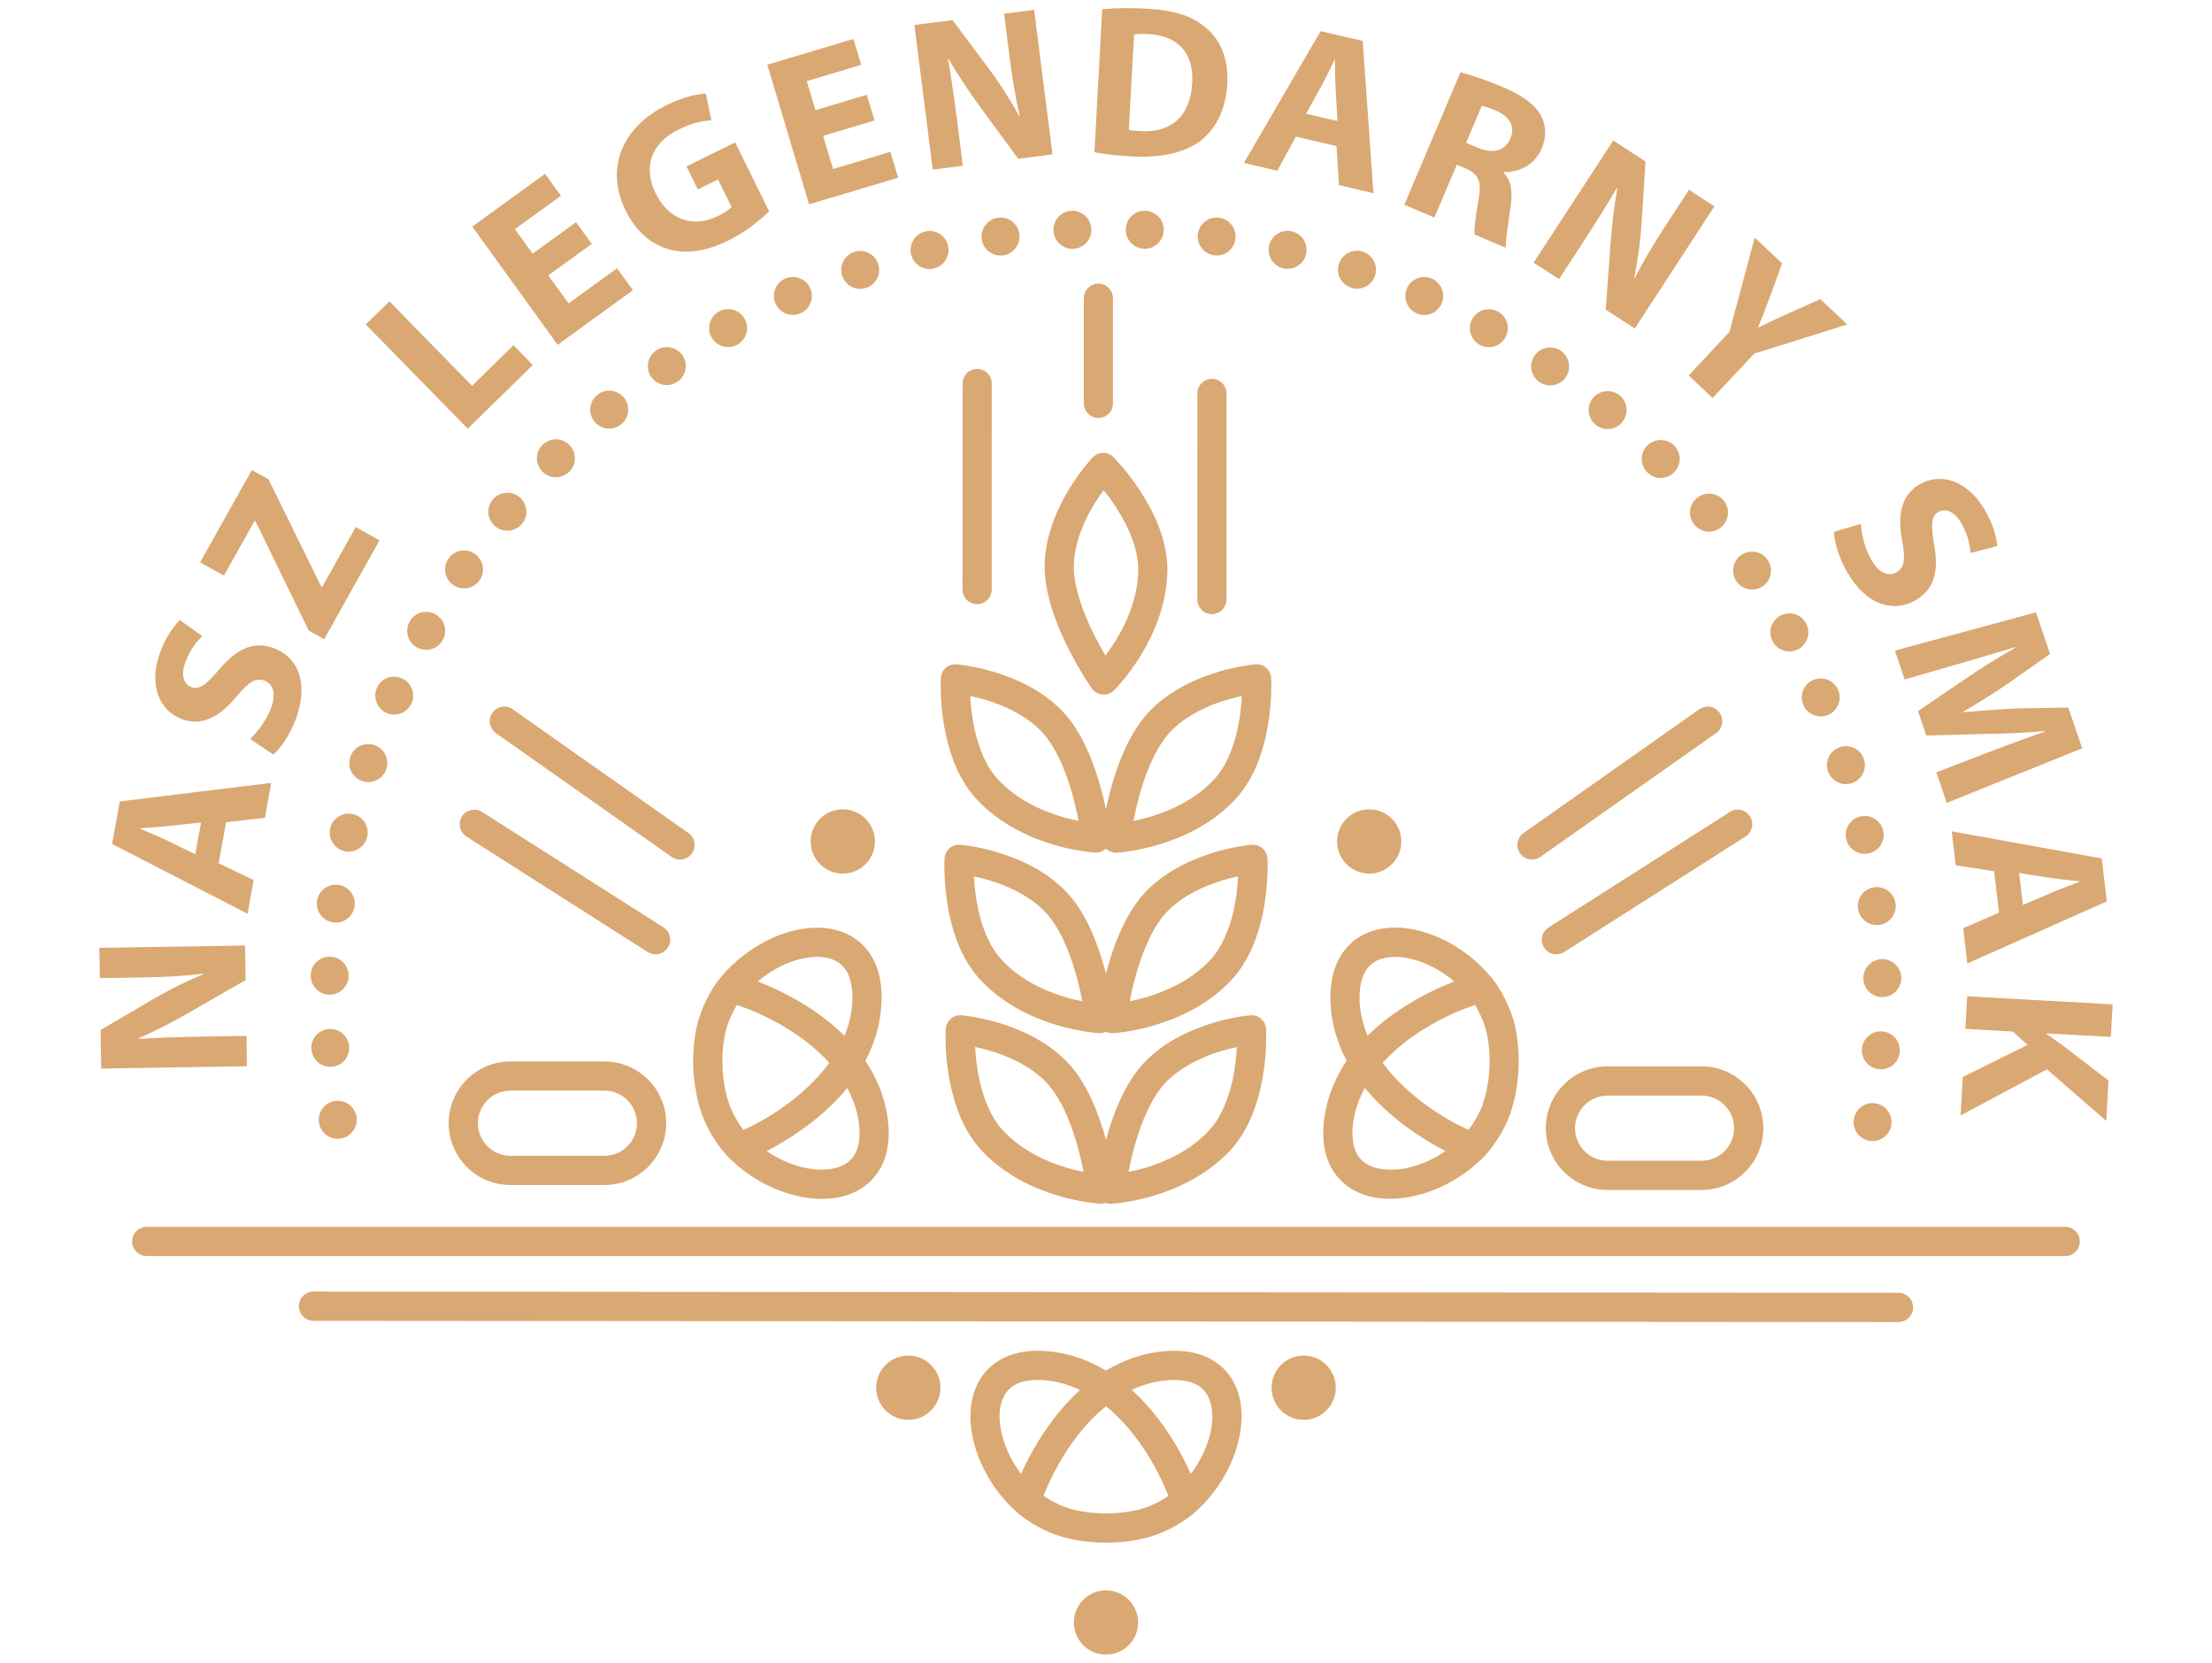 <?xml version="1.0" encoding="utf-8"?>
<svg version="1.1" xmlns="http://www.w3.org/2000/svg" xmlns:xlink="http://www.w3.org/1999/xlink" x="0px"
	 y="0px" viewBox="0 0 334 251" style="enable-background:new 0 0 334 251;" xml:space="preserve">
<style type="text/css">
	.st0{fill:#daa872;}
</style>
<g>
	<path class="st0" d="M145.35,57.89L145.34,89c0,1.22,0.98,2.2,2.2,2.2c1.22,0,2.2-0.99,2.2-2.2l0.01-31.11c0-1.22-0.99-2.2-2.2-2.2
		C146.33,55.69,145.35,56.67,145.35,57.89 M203.85,142.52c-1.44,1.37-3.13,3.99-2.96,8.68c0.12,3.34,1.06,6.32,2.45,8.93
		c-1.66,2.46-2.91,5.31-3.37,8.63c-0.66,4.65,0.74,7.43,2.03,8.94c1.76,2.07,4.41,3.2,7.66,3.26h0.26c4.94,0,10.52-2.53,14.29-6.51
		c1.28-1.36,2.97-3.86,3.85-6.41c1.01-2.93,1.19-5.8,1.22-6.59c0.05-0.82,0.15-3.67-0.53-6.61c-0.61-2.63-2.03-5.29-3.16-6.78
		c-3.39-4.42-8.81-7.56-13.8-7.99C208.56,139.81,205.82,140.65,203.85,142.52 M209.74,176.56c-1.36-0.02-3.22-0.34-4.38-1.71
		c-1.28-1.5-1.26-3.8-1.03-5.47c0.27-1.88,0.9-3.59,1.75-5.16c3.25,3.98,7.37,6.83,10.4,8.56c0.66,0.38,1.24,0.69,1.78,0.98
		C215.61,175.58,212.53,176.65,209.74,176.56 M224.47,155.85c0.55,2.36,0.46,4.73,0.43,5.34h0c0,0.01,0,0.06,0,0.1
		c0,0.02,0,0.05-0.01,0.06h0c-0.03,0.62-0.19,2.99-0.98,5.27c-0.48,1.39-1.35,2.87-2.16,3.94c-2.69-1.17-8.99-4.66-12.97-10.13
		c4.54-5.03,11.16-7.85,13.96-8.72C223.42,152.85,224.13,154.41,224.47,155.85 M211.42,144.48c2.76,0.24,5.72,1.61,8.16,3.67
		c-0.55,0.22-1.17,0.48-1.86,0.78c-3.18,1.41-7.58,3.81-11.23,7.43c-0.67-1.65-1.13-3.41-1.2-5.31c-0.06-1.68,0.17-3.97,1.59-5.33
		C208.18,144.48,210.07,144.36,211.42,144.48 M226.2,47.04c-1.37-0.76-3.13-0.28-3.89,1.1c-0.78,1.39-0.28,3.13,1.09,3.9
		c0.45,0.25,0.93,0.37,1.4,0.37c1.01,0,1.99-0.53,2.5-1.48C228.08,49.56,227.59,47.82,226.2,47.04 M212.44,43.52
		c-0.64,1.45,0.01,3.12,1.46,3.78c0.37,0.16,0.76,0.25,1.15,0.25c1.1,0,2.15-0.64,2.62-1.71c0.64-1.45-0.02-3.14-1.46-3.78
		C214.78,41.42,213.08,42.07,212.44,43.52 M191.37,129.59c-0.04-0.6-0.3-1.15-0.75-1.54c-0.45-0.39-1.03-0.59-1.63-0.53
		c-0.1,0.01-2.46,0.2-5.58,1.13c-3.11,0.94-7.03,2.59-10.18,5.72c-1.63,1.64-2.85,3.64-3.82,5.72c-1.09,2.33-1.86,4.77-2.41,6.92
		c-0.06-0.24-0.12-0.46-0.18-0.7c-0.54-1.97-1.26-4.14-2.23-6.22c-0.98-2.08-2.2-4.09-3.83-5.72c-3.14-3.13-7.06-4.78-10.18-5.72
		c-3.12-0.93-5.47-1.12-5.58-1.13c-0.6-0.05-1.18,0.14-1.63,0.53c-0.45,0.39-0.72,0.94-0.75,1.54c0,0.04-0.03,0.44-0.03,1.12
		c0,1.52,0.11,4.41,0.82,7.63c0.72,3.21,2.03,6.82,4.69,9.65c3.56,3.77,8.01,5.72,11.54,6.77c3.53,1.04,6.19,1.19,6.3,1.2
		c0.36,0.02,0.72-0.06,1.05-0.22c0.32,0.15,0.68,0.24,1.05,0.22c0.12-0.01,2.77-0.15,6.31-1.2c3.52-1.05,7.97-2.99,11.54-6.77
		c2.65-2.83,3.96-6.43,4.69-9.65c0.71-3.22,0.82-6.11,0.82-7.63C191.4,130.03,191.38,129.62,191.37,129.59 M160.76,150.49
		c-3.04-0.91-6.7-2.6-9.44-5.52c-1.84-1.94-2.99-4.81-3.59-7.58c-0.42-1.89-0.6-3.71-0.67-5.09c0.7,0.15,1.52,0.34,2.4,0.61
		c2.68,0.81,5.88,2.25,8.19,4.58c1.11,1.11,2.12,2.7,2.95,4.47c1.25,2.66,2.09,5.71,2.6,8.06c0.09,0.41,0.16,0.78,0.23,1.13
		C162.63,150.99,161.73,150.79,160.76,150.49 M186.28,137.38c-0.61,2.77-1.75,5.64-3.59,7.58c-2.79,2.97-6.52,4.66-9.58,5.56
		c-0.93,0.27-1.77,0.47-2.52,0.62c0.23-1.23,0.57-2.74,1.04-4.35c0.5-1.71,1.14-3.53,1.94-5.17c0.8-1.64,1.75-3.1,2.79-4.14
		c2.35-2.36,5.62-3.81,8.32-4.62c0.84-0.25,1.6-0.43,2.27-0.57C186.88,133.68,186.7,135.49,186.28,137.38 M195.67,20.62l6.14,1.44
		l0.36,5.88l5.21,1.22l-1.62-22.98L199.4,4.7l-11.57,19.89l5.03,1.18L195.67,20.62z M199.56,12.92c0.64-1.16,1.34-2.7,1.95-3.9
		l0.06,0.02c0.02,1.35,0.03,3.02,0.11,4.38l0.27,4.86l-4.74-1.11L199.56,12.92z M188.81,153.26c-0.1,0.01-2.46,0.2-5.58,1.13
		c-3.11,0.94-7.03,2.59-10.18,5.72c-1.63,1.64-2.85,3.64-3.83,5.73c-0.98,2.09-1.68,4.25-2.22,6.23c0,0,0-0.01,0-0.01
		c-0.54-1.97-1.26-4.14-2.23-6.22c-0.98-2.08-2.2-4.09-3.83-5.73c-3.14-3.13-7.06-4.78-10.18-5.72c-3.12-0.93-5.47-1.12-5.58-1.13
		c-0.6-0.05-1.18,0.14-1.63,0.54c-0.45,0.39-0.72,0.94-0.75,1.53c0,0.04-0.03,0.44-0.03,1.13c0,1.52,0.11,4.41,0.82,7.63
		c0.72,3.22,2.03,6.81,4.69,9.65c3.56,3.77,8.01,5.72,11.54,6.77c3.53,1.04,6.19,1.19,6.3,1.2c0.3,0.01,0.59-0.04,0.86-0.13
		c0.27,0.1,0.56,0.15,0.86,0.13c0.12-0.01,2.77-0.15,6.3-1.2c3.52-1.05,7.97-3,11.54-6.77c2.65-2.84,3.96-6.43,4.69-9.65
		c0.71-3.22,0.82-6.11,0.82-7.63c0-0.68-0.02-1.09-0.02-1.12c-0.03-0.6-0.3-1.15-0.75-1.54
		C189.99,153.4,189.41,153.21,188.81,153.26 M160.94,176.23c-3.04-0.91-6.69-2.6-9.44-5.52c-1.84-1.94-2.98-4.81-3.59-7.58
		c-0.42-1.9-0.6-3.71-0.67-5.09c0.7,0.15,1.51,0.34,2.4,0.61c2.68,0.81,5.88,2.25,8.19,4.58c1.11,1.1,2.12,2.7,2.95,4.47
		c1.25,2.66,2.09,5.71,2.6,8.07c0.09,0.4,0.16,0.78,0.23,1.13C162.82,176.74,161.92,176.53,160.94,176.23 M186.09,163.13
		c-0.61,2.77-1.75,5.64-3.59,7.59c-2.79,2.97-6.52,4.66-9.58,5.57c-0.92,0.27-1.77,0.47-2.52,0.62c0.24-1.23,0.57-2.74,1.04-4.35
		c0.5-1.72,1.14-3.53,1.94-5.17c0.79-1.64,1.75-3.11,2.79-4.14c2.35-2.36,5.62-3.82,8.32-4.62c0.84-0.25,1.6-0.43,2.27-0.57
		C186.69,159.42,186.51,161.23,186.09,163.13 M191.94,102.35c-0.04-0.6-0.3-1.14-0.75-1.54c-0.45-0.39-1.03-0.58-1.63-0.53
		c-0.1,0.01-2.46,0.2-5.58,1.13c-3.11,0.94-7.03,2.59-10.18,5.72c-1.63,1.63-2.85,3.64-3.83,5.72c-1.46,3.12-2.35,6.44-2.91,9
		c-0.03,0.11-0.04,0.21-0.07,0.31c-0.2-0.94-0.44-1.98-0.74-3.09c-0.54-1.97-1.26-4.14-2.23-6.22c-0.98-2.08-2.2-4.09-3.82-5.72
		c-3.14-3.13-7.06-4.79-10.18-5.72c-3.12-0.93-5.48-1.12-5.58-1.13c-0.6-0.05-1.18,0.14-1.63,0.53c-0.45,0.39-0.72,0.94-0.75,1.54
		c0,0.03-0.02,0.44-0.02,1.12c0,1.52,0.1,4.41,0.82,7.63c0.72,3.21,2.03,6.81,4.69,9.64c3.56,3.77,8.01,5.72,11.54,6.77
		c3.53,1.04,6.18,1.19,6.3,1.2c0.6,0.03,1.17-0.2,1.61-0.6c0.44,0.4,1.01,0.63,1.61,0.6c0.12-0.01,2.77-0.15,6.3-1.2
		c3.52-1.05,7.97-2.99,11.54-6.77c2.65-2.84,3.97-6.43,4.69-9.65c0.71-3.22,0.82-6.11,0.82-7.63
		C191.96,102.79,191.94,102.38,191.94,102.35 M160.2,123.25c-3.04-0.91-6.69-2.59-9.44-5.52c-1.84-1.94-2.98-4.81-3.59-7.58
		c-0.42-1.9-0.6-3.71-0.67-5.09c0.7,0.15,1.52,0.34,2.4,0.61c2.68,0.81,5.88,2.25,8.19,4.57c1.11,1.11,2.12,2.7,2.95,4.47
		c1.25,2.66,2.08,5.71,2.59,8.07c0.09,0.4,0.16,0.77,0.23,1.13C162.07,123.76,161.18,123.55,160.2,123.25 M186.84,110.15
		c-0.61,2.77-1.75,5.64-3.59,7.58c-2.79,2.97-6.52,4.66-9.58,5.57c-0.93,0.27-1.77,0.47-2.52,0.62c0.24-1.23,0.57-2.74,1.04-4.36
		c0.5-1.71,1.14-3.53,1.94-5.17c0.8-1.64,1.75-3.1,2.79-4.14c2.35-2.36,5.62-3.81,8.32-4.61c0.84-0.25,1.6-0.43,2.27-0.58
		C187.44,106.44,187.26,108.25,186.84,110.15 M201.89,127.02c0,2.68,2.17,4.85,4.85,4.85c2.68,0,4.85-2.17,4.85-4.85
		c0-2.68-2.17-4.85-4.85-4.85C204.06,122.17,201.89,124.34,201.89,127.02 M205.82,38c-1.51-0.5-3.13,0.31-3.64,1.8
		c-0.5,1.49,0.31,3.13,1.8,3.62c0.31,0.11,0.61,0.16,0.92,0.16c1.2,0,2.32-0.75,2.72-1.94C208.12,40.13,207.31,38.51,205.82,38
		 M287.59,102.57l8.04-2.33c2.65-0.73,5.89-1.73,8.75-2.57l0.02,0.06c-2.55,1.42-5.28,3.14-7.49,4.65l-7.3,4.97l1.25,3.68l9-0.24
		c2.72-0.03,5.98-0.17,8.86-0.43l0.03,0.1c-3.03,1.03-6.03,2.16-8.5,3.1l-7.87,3.03l1.57,4.61l20.45-8.24l-2.1-6.15l-7.68,0.13
		c-2.55,0.11-5.54,0.34-8.15,0.57l-0.03-0.09c2.29-1.29,4.66-2.83,6.85-4.3l6.26-4.41l-2.14-6.27l-21.28,5.77L287.59,102.57z
		 M259.86,79.6c1.23-1,1.42-2.81,0.41-4.03c-1-1.23-2.8-1.42-4.03-0.4c-1.23,0.99-1.4,2.8-0.4,4.02c0.56,0.7,1.38,1.06,2.22,1.06
		C258.69,80.25,259.33,80.03,259.86,79.6 M252.77,71.31c1.14-1.1,1.14-2.92,0.03-4.04c-1.12-1.12-2.94-1.13-4.06-0.02
		c-1.12,1.1-1.13,2.92-0.02,4.04c0.56,0.57,1.29,0.86,2.02,0.86C251.48,72.15,252.21,71.87,252.77,71.31 M242.74,179.63h14.18
		c5.15,0,9.33-4.18,9.33-9.33c0-5.15-4.18-9.33-9.33-9.33h-14.18c-5.15,0-9.33,4.18-9.33,9.33
		C233.41,175.45,237.59,179.63,242.74,179.63 M242.74,165.38h14.18c2.71,0,4.92,2.21,4.92,4.92c0,2.71-2.21,4.92-4.92,4.92h-14.18
		c-2.72,0-4.92-2.21-4.92-4.92C237.82,167.59,240.03,165.38,242.74,165.38 M236.19,143.71l27.37-17.43
		c1.03-0.65,1.33-2.01,0.68-3.04c-0.65-1.03-2.02-1.33-3.04-0.67l-27.37,17.43c-1.03,0.65-1.33,2.01-0.68,3.04
		C233.8,144.06,235.17,144.36,236.19,143.71 M244.94,63.74c1.01-1.21,0.86-3.02-0.36-4.03c-1.21-1.03-3.02-0.85-4.04,0.36
		c-1.01,1.21-0.86,3.01,0.37,4.03c0.53,0.45,1.18,0.67,1.84,0.67C243.55,64.77,244.38,64.42,244.94,63.74 M283.21,166.56
		c-1.56-0.26-3.03,0.79-3.28,2.36c-0.27,1.56,0.79,3.03,2.36,3.28c0.16,0.03,0.31,0.05,0.47,0.05c1.37,0,2.6-1.01,2.83-2.41h-0.02
		C285.83,168.29,284.78,166.82,283.21,166.56 M295.3,130.62l5.8,0.89l0.74,6.26l-5.41,2.35l0.63,5.32l21.06-9.37l-0.77-6.49
		l-22.65-4.09L295.3,130.62z M309.67,132.53c1.31,0.21,3,0.34,4.34,0.51l0,0.06c-1.26,0.48-2.83,1.06-4.08,1.6l-4.48,1.91
		l-0.57-4.83L309.67,132.53z M151.08,38.57c0.12,0,0.27,0,0.41-0.02c1.56-0.23,2.64-1.68,2.43-3.25c-0.22-1.56-1.66-2.66-3.24-2.43
		c-1.57,0.22-2.66,1.66-2.44,3.23C148.44,37.55,149.67,38.57,151.08,38.57 M234.07,58.18c0.9,0,1.8-0.43,2.36-1.24
		c0.89-1.3,0.56-3.08-0.74-3.98c-1.31-0.9-3.08-0.58-3.98,0.73c-0.9,1.3-0.58,3.09,0.73,3.98C232.93,58,233.51,58.18,234.07,58.18
		 M229.52,128.82c0.7,0.99,2.07,1.23,3.07,0.53l26.53-18.68c0.99-0.7,1.23-2.07,0.53-3.07c-0.7-1-2.07-1.23-3.07-0.53l-26.53,18.68
		C229.06,126.45,228.82,127.83,229.52,128.82 M266.92,84.54c-0.87-1.32-2.66-1.66-3.96-0.78c-1.32,0.87-1.66,2.66-0.79,3.96
		c0.56,0.83,1.46,1.27,2.39,1.27c0.54,0,1.09-0.15,1.59-0.48C267.46,87.63,267.8,85.86,266.92,84.54 M258.6,60.08l6.27-6.69
		l14.06-4.41l-4.07-3.82l-5.23,2.34c-1.55,0.7-2.8,1.27-4.1,1.93l-0.05-0.05c0.58-1.43,1.05-2.6,1.64-4.23l1.97-5.4l-4.14-3.88
		l-3.81,14.23l-6.16,6.57L258.6,60.08z M286.85,158.74c0.11-1.58-1.09-2.94-2.66-3.05c-1.58-0.11-2.95,1.09-3.05,2.66
		c-0.1,1.59,1.09,2.95,2.66,3.05c0.06,0.01,0.12,0.01,0.19,0.01C285.5,161.42,286.76,160.25,286.85,158.74 M284.13,144.78
		c-1.57,0.05-2.81,1.37-2.78,2.94c0.04,1.56,1.32,2.8,2.87,2.8c0.02,0,0.05-0.02,0.08-0.02c1.57-0.03,2.82-1.35,2.79-2.94
		C287.03,146,285.71,144.74,284.13,144.78 M278.9,86.35c3.03,5.22,7.17,6.11,10.36,4.25c2.68-1.56,3.52-4.15,2.81-8.24
		c-0.49-3-0.58-4.38,0.63-5.09c0.99-0.57,2.36-0.16,3.44,1.7c1.09,1.86,1.33,3.53,1.41,4.51l4.03-1.06
		c-0.15-1.42-0.62-3.27-1.86-5.41c-2.61-4.49-6.66-5.76-9.91-3.87c-2.77,1.61-3.32,4.68-2.59,8.49c0.51,2.76,0.36,4.06-0.83,4.74
		c-1.24,0.72-2.66,0.15-3.81-1.82c-1.07-1.84-1.51-3.96-1.59-5.46l-4.06,1.19C276.95,81.7,277.64,84.17,278.9,86.35 M270.18,98.33
		c0.47,0,0.93-0.11,1.37-0.34c1.39-0.76,1.9-2.5,1.15-3.89c-0.74-1.4-2.49-1.91-3.89-1.15c-1.38,0.74-1.9,2.49-1.15,3.87
		C268.18,97.79,269.17,98.33,270.18,98.33 M219.97,24.86l1.38,0.59c1.85,0.82,2.43,1.88,1.9,4.63c-0.46,2.75-0.68,4.61-0.59,5.32
		l4.69,1.99c-0.06-0.95,0.43-3.86,0.77-6.41c0.28-2.08,0.07-3.77-1.1-4.93l0.04-0.09c2.01,0.11,4.6-0.89,5.69-3.47
		c0.79-1.86,0.73-3.56-0.07-5.03c-0.96-1.75-2.87-3.1-5.88-4.37c-2.43-1.03-4.7-1.78-6.28-2.17l-8.47,19.99l4.54,1.92L219.97,24.86z
		 M223.74,15.97c0.36,0.08,1.03,0.26,2.14,0.73c2.09,0.92,2.96,2.39,2.17,4.25c-0.75,1.77-2.59,2.34-4.87,1.37l-1.8-0.76
		L223.74,15.97z M235.41,42.13l3.62-5.55c1.96-3.01,3.6-5.64,5.08-8.15l0.1,0.03c-0.51,2.75-0.86,5.91-1.05,8.6l-0.7,9.68l4.38,2.85
		l12.02-18.44l-3.83-2.5l-3.52,5.39c-1.8,2.76-3.34,5.3-4.66,7.92l-0.08-0.05c0.53-2.61,0.94-5.63,1.11-8.28l0.58-9.25l-4.87-3.17
		l-12.02,18.43L235.41,42.13z M274.92,108.14c0.38,0,0.75-0.06,1.12-0.22c1.45-0.62,2.13-2.32,1.51-3.76
		c-0.62-1.46-2.3-2.13-3.76-1.51c-1.45,0.62-2.13,2.3-1.5,3.75C272.74,107.49,273.8,108.14,274.92,108.14 M283.05,133.93
		c-1.59,0.18-2.69,1.62-2.51,3.19c0.19,1.46,1.42,2.52,2.84,2.52c0.11,0,0.23,0,0.36-0.02c1.55-0.2,2.67-1.63,2.49-3.2
		C286.04,134.87,284.63,133.75,283.05,133.93 M278.72,118.37c0.29,0,0.59-0.05,0.87-0.14c1.5-0.48,2.34-2.1,1.86-3.61
		c-0.48-1.51-2.1-2.33-3.6-1.85c-1.51,0.48-2.33,2.1-1.85,3.61C276.39,117.59,277.5,118.37,278.72,118.37 M281.56,128.9
		c0.2,0,0.4-0.03,0.61-0.08c1.56-0.33,2.53-1.86,2.19-3.4c-0.34-1.54-1.87-2.52-3.42-2.18c-1.54,0.33-2.52,1.87-2.18,3.41
		C279.06,127.98,280.24,128.9,281.56,128.9 M311.85,185.2H22.15c-1.22,0-2.2,0.98-2.2,2.2c0,1.22,0.99,2.2,2.2,2.2h289.69
		c1.21,0,2.2-0.99,2.2-2.2C314.05,186.18,313.06,185.2,311.85,185.2 M129.88,43.61c0.31,0,0.62-0.06,0.92-0.15
		c1.49-0.5,2.3-2.13,1.8-3.62c-0.51-1.51-2.13-2.32-3.62-1.8c-1.51,0.5-2.32,2.13-1.8,3.62C127.58,42.85,128.68,43.61,129.88,43.61
		 M122.41,127.02c0,2.68,2.17,4.85,4.85,4.85s4.85-2.17,4.85-4.85c0-2.68-2.17-4.85-4.85-4.85S122.41,124.34,122.41,127.02
		 M118.56,42.05c-1.45,0.64-2.1,2.33-1.46,3.78c0.47,1.07,1.52,1.71,2.63,1.71c0.37,0,0.78-0.08,1.15-0.25
		c1.44-0.64,2.1-2.33,1.46-3.78C121.7,42.07,120.01,41.42,118.56,42.05 M100.75,37.55c2.69,0.86,5.74,0.48,9.34-1.3
		c2.61-1.28,4.89-3.21,6.04-4.36L111,21.5l-7.35,3.62l1.72,3.48l3.05-1.5l2.04,4.13c-0.26,0.35-1.03,0.87-2.05,1.38
		c-3.66,1.81-7.39,0.66-9.4-3.41c-2.11-4.27-0.34-7.77,3.38-9.61c2.17-1.07,3.7-1.35,5.02-1.42l-0.83-4.03
		c-1.2,0.01-3.4,0.48-5.95,1.74c-6.47,3.19-9.39,9.29-6.18,15.87C95.84,34.66,98.1,36.75,100.75,37.55 M95.57,43.81l-2.39-3.31
		l-7.33,5.3l-3.06-4.23l6.56-4.75l-2.37-3.28l-6.56,4.75l-2.68-3.7l6.96-5.04l-2.39-3.31l-11,7.96L84.2,52.05L95.57,43.81z
		 M85.97,71.2c1.12-1.12,1.12-2.94-0.02-4.06c-1.12-1.1-2.92-1.1-4.04,0.02c-1.12,1.12-1.12,2.94,0,4.04
		c0.56,0.56,1.29,0.84,2.02,0.84C84.68,72.04,85.41,71.76,85.97,71.2 M80.45,55.1l-2.92-2.99l-6.25,6.13L58.8,45.49l-3.57,3.49
		l15.4,15.73L80.45,55.1z M93.82,64.04c1.21-1.01,1.37-2.81,0.37-4.04c-1.02-1.21-2.83-1.38-4.04-0.36
		c-1.21,1.01-1.39,2.81-0.37,4.03c0.56,0.68,1.38,1.03,2.21,1.03C92.63,64.69,93.28,64.49,93.82,64.04 M100.68,58.13
		c0.56,0,1.12-0.17,1.62-0.51c1.31-0.89,1.65-2.67,0.75-3.98c-0.89-1.3-2.68-1.63-3.98-0.74c-1.3,0.9-1.63,2.69-0.75,3.99
		C98.88,57.69,99.78,58.13,100.68,58.13 M105.93,168.05c0.88,2.55,2.57,5.06,3.85,6.41c3.77,3.98,9.35,6.51,14.29,6.51h0.27
		c3.24-0.06,5.89-1.19,7.65-3.26c1.29-1.51,2.7-4.3,2.04-8.94c-0.47-3.32-1.71-6.17-3.37-8.63c1.39-2.62,2.33-5.59,2.45-8.93
		c0.17-4.69-1.51-7.31-2.96-8.68c-1.97-1.87-4.73-2.72-7.96-2.44c-4.99,0.43-10.4,3.57-13.8,7.99c-1.13,1.48-2.55,4.15-3.16,6.78
		c-0.69,2.99-0.58,5.88-0.53,6.64C104.74,162.24,104.93,165.14,105.93,168.05 M128.64,174.86c-1.16,1.36-3.03,1.68-4.38,1.7
		c-2.74,0.05-5.84-1-8.5-2.8c0.53-0.28,1.09-0.58,1.73-0.95c3.03-1.73,7.17-4.58,10.43-8.58c0.84,1.57,1.48,3.27,1.75,5.16
		C129.9,171.06,129.92,173.35,128.64,174.86 M122.58,144.48c1.35-0.12,3.24,0,4.54,1.24c1.43,1.36,1.65,3.65,1.59,5.33
		c-0.07,1.9-0.52,3.66-1.2,5.31c-3.66-3.63-8.06-6.04-11.25-7.44c-0.68-0.3-1.29-0.55-1.83-0.77
		C116.86,146.09,119.81,144.72,122.58,144.48 M109.53,155.85c0.33-1.44,1.04-2.99,1.73-4.14c2.8,0.87,9.42,3.69,13.96,8.72
		c-3.99,5.48-10.28,8.97-12.97,10.14c-0.81-1.07-1.68-2.55-2.16-3.94c-0.8-2.3-0.95-4.67-0.98-5.27h0c0,0,0-0.03,0-0.03
		c0-0.05,0-0.1,0-0.11h0C109.07,160.59,108.98,158.22,109.53,155.85 M109.96,52.39c0.47,0,0.95-0.12,1.38-0.36
		c1.38-0.78,1.88-2.52,1.1-3.9c-0.76-1.38-2.5-1.88-3.89-1.1c-1.38,0.76-1.88,2.51-1.12,3.89
		C107.97,51.87,108.95,52.39,109.96,52.39 M38.3,132.86l-5.28-2.55l1.12-6.2l5.86-0.66l0.95-5.27l-22.86,2.8l-1.16,6.42l20.45,10.53
		L38.3,132.86z M29.49,128.95l-4.36-2.12c-1.19-0.58-2.77-1.19-4-1.75l0.01-0.06c1.34-0.09,3.02-0.18,4.37-0.34l4.84-0.52
		L29.49,128.95z M181.7,204.65c-1.3-0.5-2.77-0.75-4.38-0.75c-0.49,0-1,0.02-1.53,0.07c-3.31,0.29-6.25,1.4-8.79,2.93
		c-2.54-1.53-5.47-2.64-8.79-2.93c-0.52-0.05-1.03-0.07-1.52-0.07c-1.62,0-3.08,0.25-4.38,0.75c-1.95,0.74-3.49,2.09-4.43,3.73
		c-0.95,1.64-1.35,3.52-1.35,5.43c0,0.16,0,0.32,0.01,0.48c0.09,2.51,0.82,5.09,2.05,7.54c1.24,2.45,2.99,4.76,5.2,6.65
		c0.73,0.62,1.69,1.28,2.82,1.91c1.13,0.62,2.41,1.21,3.78,1.6c2.85,0.81,5.51,0.87,6.48,0.88H167h0.12
		c0.97-0.01,3.64-0.06,6.48-0.88c1.37-0.39,2.66-0.98,3.78-1.6c1.13-0.63,2.09-1.29,2.82-1.91c2.21-1.89,3.97-4.2,5.2-6.65
		c1.24-2.45,1.97-5.04,2.06-7.55c0.01-0.16,0.01-0.32,0.01-0.48c0-2.54-0.71-5.06-2.48-6.96C184.12,205.9,183,205.15,181.7,204.65
		 M155.94,218.99c-0.72,1.28-1.3,2.47-1.76,3.5c-0.64-0.85-1.2-1.74-1.66-2.65c-0.99-1.95-1.53-3.97-1.58-5.71l-0.01-0.33
		c0.01-1.75,0.48-3.08,1.3-3.96c0.42-0.45,0.94-0.81,1.65-1.09c0.71-0.27,1.63-0.45,2.8-0.45c0.35,0,0.73,0.02,1.13,0.05
		c1.91,0.17,3.66,0.71,5.27,1.47C159.93,212.68,157.58,216.07,155.94,218.99 M175.25,226.54c-0.89,0.49-1.91,0.95-2.86,1.22
		c-2.17,0.63-4.53,0.7-5.26,0.7h-0.03H167h-0.08h-0.05c-0.72,0-3.09-0.07-5.26-0.71c-0.95-0.27-1.97-0.72-2.86-1.22
		c-0.43-0.24-0.83-0.49-1.18-0.72c0.02-0.06,0.04-0.11,0.06-0.16c0.84-2.19,2.86-6.42,6-10.09c1.01-1.18,2.14-2.3,3.37-3.28
		c3.13,2.53,5.57,5.93,7.21,8.87c0.9,1.61,1.57,3.07,2.01,4.14c0.08,0.19,0.14,0.36,0.2,0.52
		C176.08,226.05,175.68,226.3,175.25,226.54 M183.06,214.13c-0.06,1.73-0.6,3.76-1.59,5.71c-0.46,0.91-1.02,1.8-1.67,2.65
		c-0.27-0.6-0.56-1.24-0.92-1.94c-1.54-3.03-3.92-6.85-7.31-10.11c-0.22-0.22-0.46-0.42-0.69-0.63c1.62-0.76,3.37-1.28,5.29-1.45
		c0.4-0.04,0.78-0.05,1.13-0.05c1.17,0,2.08,0.18,2.8,0.45c1.07,0.42,1.72,1.02,2.2,1.83c0.48,0.82,0.75,1.92,0.75,3.21
		L183.06,214.13z M196.85,204.63c-2.68,0-4.85,2.17-4.85,4.85s2.17,4.85,4.85,4.85c2.68,0,4.85-2.17,4.85-4.85
		S199.53,204.63,196.85,204.63 M167,240.07c-2.68,0-4.85,2.17-4.85,4.85c0,2.68,2.17,4.85,4.85,4.85c2.68,0,4.85-2.17,4.85-4.85
		C171.85,242.24,169.68,240.07,167,240.07 M318.72,156.53l0.28-4.92l-21.97-1.22l-0.27,4.92l7.17,0.4l2.21,2.02l-9.78,4.85
		l-0.32,5.8l13.04-6.96l8.95,7.78l0.34-6.09l-7.03-5.39c-0.75-0.53-1.51-1.1-2.33-1.63l0.01-0.1L318.72,156.53z M286.67,195.15
		l-239.33-0.18c-1.22-0.01-2.21,0.98-2.21,2.2c0,1.22,0.99,2.21,2.2,2.21l239.33,0.19c1.21,0,2.2-0.99,2.2-2.2
		C288.87,196.14,287.88,195.15,286.67,195.15 M137.15,204.63c-2.68,0-4.85,2.17-4.85,4.85s2.17,4.85,4.85,4.85
		c2.68,0,4.85-2.17,4.85-4.85S139.83,204.63,137.15,204.63 M27.54,108.58c3.01,1.1,5.73-0.45,8.18-3.45
		c1.79-2.16,2.89-2.87,4.18-2.4c1.35,0.49,1.82,1.95,1.04,4.1c-0.72,1.99-2.08,3.69-3.18,4.72l3.52,2.36
		c1.07-0.93,2.54-3.04,3.4-5.4c2.07-5.67,0.1-9.42-3.36-10.68c-2.91-1.06-5.44-0.04-8.12,3.12c-1.99,2.3-3,3.25-4.32,2.77
		c-1.07-0.39-1.63-1.71-0.9-3.73c0.74-2.02,1.86-3.28,2.56-3.97l-3.39-2.42c-1,1.03-2.12,2.56-2.97,4.89
		C22.39,103.36,24.01,107.29,27.54,108.58 M76.61,80.11c0.82,0,1.65-0.36,2.21-1.04c1.01-1.21,0.84-3.02-0.39-4.03
		c-1.21-1.01-3.02-0.84-4.03,0.37c-1.01,1.23-0.84,3.03,0.39,4.05C75.32,79.89,75.98,80.11,76.61,80.11 M38.46,78.6l0.11,0.06
		l8.04,16.52l2.34,1.31l8.36-14.93l-3.59-2.01l-5.09,9.09l-0.11-0.07l-7.98-16.22l-2.51-1.4l-7.81,13.93l3.59,2.01L38.46,78.6z
		 M37.22,156.37l-6.63,0.1c-3.59,0.06-6.69,0.17-9.59,0.35l-0.04-0.09c2.56-1.12,5.38-2.6,7.71-3.94l8.41-4.84L37,142.73l-22,0.35
		l0.07,4.57l6.43-0.1c3.3-0.06,6.26-0.2,9.16-0.57l0,0.1c-2.47,1.02-5.19,2.37-7.48,3.71l-7.99,4.7l0.09,5.81l22-0.35L37.22,156.37z
		 M104.48,128.82c0.7-1,0.46-2.37-0.53-3.07l-26.53-18.68c-1-0.7-2.37-0.46-3.07,0.53c-0.7,0.99-0.46,2.37,0.53,3.07l26.53,18.68
		C102.4,130.05,103.77,129.82,104.48,128.82 M161.93,37.56h0.14c1.57-0.08,2.8-1.42,2.72-3c-0.08-1.59-1.41-2.8-3-2.74
		c-1.57,0.08-2.8,1.41-2.72,3C159.15,36.36,160.41,37.56,161.93,37.56 M145.38,25.02l-0.83-6.57c-0.45-3.56-0.9-6.63-1.4-9.49
		l0.09-0.05c1.39,2.42,3.18,5.06,4.77,7.23l5.73,7.83l5.18-0.66l-2.77-21.82l-4.54,0.57l0.81,6.38c0.41,3.27,0.88,6.2,1.57,9.04
		l-0.1,0.01c-1.28-2.34-2.92-4.89-4.51-7.03l-5.55-7.42l-5.76,0.73l2.77,21.83L145.38,25.02z M135.62,26.83l-1.17-3.91l-8.66,2.6
		l-1.5-5.01l7.76-2.32l-1.17-3.88l-7.75,2.32l-1.31-4.38l8.22-2.46l-1.17-3.91l-13.01,3.89l6.31,21.07L135.62,26.83z M140.35,40.61
		c0.22,0,0.45-0.03,0.67-0.08c1.54-0.37,2.49-1.91,2.13-3.45c-0.37-1.54-1.91-2.51-3.45-2.13c-1.54,0.37-2.49,1.91-2.13,3.45
		C137.9,39.72,139.06,40.61,140.35,40.61 M181.17,21.33c2.22-1.68,3.91-4.49,4.14-8.7c0.21-3.88-1.08-6.66-3.27-8.48
		c-2.03-1.72-4.69-2.61-8.87-2.84c-2.51-0.14-4.9-0.1-6.74,0.09l-1.18,21.58c1.23,0.23,3.04,0.49,5.62,0.63
		C175.18,23.85,178.75,23.12,181.17,21.33 M171.23,5.22c0.43-0.08,1.15-0.13,2.26-0.07c4.27,0.24,6.81,2.79,6.53,7.35
		c-0.29,5.25-3.35,7.57-7.85,7.29c-0.62-0.03-1.3-0.07-1.72-0.19L171.23,5.22z M157.76,84.64c-0.02,0.28-0.03,0.57-0.03,0.85
		c0.01,2.23,0.48,4.46,1.16,6.58c2.04,6.32,5.92,11.76,5.97,11.85c0.37,0.53,0.96,0.87,1.61,0.92c0.64,0.06,1.28-0.17,1.74-0.63
		c0.08-0.08,1.97-1.95,3.92-5.08c1.94-3.12,3.97-7.54,4.13-12.72c0-0.14,0.01-0.28,0.01-0.42c-0.02-4.65-2.12-8.81-4.1-11.87
		c-2-3.06-3.96-5.03-4.03-5.1c-0.42-0.42-0.99-0.66-1.58-0.65c-0.6,0-1.16,0.25-1.57,0.68c-0.07,0.08-1.7,1.79-3.42,4.55
		C159.86,76.38,158.03,80.21,157.76,84.64 M162.16,84.91c0.19-3.33,1.67-6.59,3.16-8.98c0.46-0.74,0.91-1.38,1.32-1.94
		c0.61,0.76,1.31,1.7,2.01,2.8c1.7,2.64,3.24,6.07,3.22,9.21l-0.01,0.3c-0.11,4.07-1.78,7.81-3.47,10.52
		c-0.51,0.82-1.01,1.53-1.47,2.14c-0.55-0.92-1.18-2.05-1.8-3.31c-0.78-1.57-1.54-3.33-2.09-5.09c-0.55-1.76-0.89-3.52-0.89-5.06
		C162.14,85.3,162.14,85.1,162.16,84.91 M60.67,102.39c-1.45-0.64-3.14,0.01-3.78,1.47h0.02c-0.64,1.45,0.02,3.13,1.46,3.76
		c0.37,0.17,0.76,0.25,1.15,0.25c1.1,0,2.16-0.64,2.63-1.73v0.02C62.78,104.7,62.11,103.02,60.67,102.39 M168.05,60.89V45.01
		c0-1.22-0.99-2.2-2.2-2.2s-2.2,0.99-2.2,2.2v15.88c0,1.22,0.98,2.2,2.2,2.2S168.05,62.1,168.05,60.89 M185.19,90.5l0.01-31.11
		c0-1.22-0.99-2.2-2.2-2.2c-1.22,0-2.2,0.99-2.2,2.2l-0.01,31.11c0,1.22,0.99,2.21,2.2,2.21C184.2,92.7,185.19,91.72,185.19,90.5
		 M180.87,35.31c-0.23,1.55,0.87,3,2.44,3.23c0.13,0.02,0.26,0.03,0.39,0.03c1.42,0,2.64-1.04,2.84-2.47
		c0.22-1.57-0.87-3.02-2.44-3.23C182.53,32.65,181.09,33.74,180.87,35.31 M193.76,40.5c0.22,0.06,0.45,0.08,0.67,0.08
		c1.29,0,2.47-0.88,2.78-2.21c0.35-1.54-0.59-3.08-2.13-3.44c-1.54-0.37-3.08,0.58-3.45,2.12C191.27,38.59,192.22,40.14,193.76,40.5
		 M172.85,37.56c1.52,0,2.78-1.22,2.86-2.74c0.08-1.59-1.15-2.92-2.74-3c-1.57-0.08-2.92,1.15-2.98,2.74
		c-0.08,1.57,1.15,2.91,2.72,2.98C172.76,37.55,172.8,37.56,172.85,37.56 M58.33,116.09c0.5-1.49-0.32-3.12-1.82-3.62
		c-1.51-0.5-3.13,0.31-3.62,1.82c-0.5,1.51,0.31,3.13,1.82,3.62c0.29,0.09,0.6,0.14,0.9,0.14C56.81,118.04,57.93,117.3,58.33,116.09
		 M68.45,88.32c0.5,0.34,1.06,0.5,1.62,0.5c0.9,0,1.81-0.44,2.36-1.24c0.89-1.31,0.56-3.1-0.75-3.98c-1.3-0.9-3.09-0.56-3.98,0.75
		C66.8,85.65,67.15,87.43,68.45,88.32 M62.97,97.74c0.44,0.25,0.92,0.35,1.38,0.35c1.01,0,1.99-0.53,2.5-1.48
		c0.78-1.38,0.26-3.12-1.12-3.89c-1.38-0.76-3.13-0.26-3.89,1.12C61.08,95.24,61.58,96.98,62.97,97.74 M77.08,178.88h14.18
		c5.15,0,9.33-4.18,9.33-9.33c0-5.15-4.18-9.32-9.33-9.32H77.08c-5.15,0-9.33,4.17-9.33,9.32
		C67.75,174.71,71.93,178.88,77.08,178.88 M77.08,164.63h14.18c2.71,0,4.92,2.21,4.92,4.92c0,2.72-2.21,4.92-4.92,4.92H77.08
		c-2.71,0-4.92-2.21-4.92-4.92C72.16,166.84,74.36,164.63,77.08,164.63 M100.18,139.99L72.8,122.57c-1.03-0.65-2.39-0.35-3.04,0.67
		c-0.66,1.03-0.35,2.39,0.67,3.04l27.37,17.43c1.03,0.65,2.39,0.35,3.04-0.68C101.51,142.01,101.2,140.64,100.18,139.99
		 M49.87,161.04h0.15c1.59-0.09,2.78-1.44,2.71-3.01c-0.09-1.58-1.45-2.8-3.03-2.71c-1.57,0.1-2.78,1.45-2.69,3.02
		C47.11,159.88,48.37,161.04,49.87,161.04 M50.71,139.28c1.41,0,2.64-1.06,2.83-2.49c0.22-1.57-0.89-3.02-2.46-3.22
		c-1.56-0.22-3,0.88-3.22,2.45c-0.2,1.57,0.9,3.02,2.47,3.22C50.46,139.26,50.59,139.28,50.71,139.28 M55.45,126.33
		c0.36-1.54-0.61-3.08-2.15-3.43c-1.54-0.36-3.08,0.6-3.44,2.14c-0.36,1.54,0.61,3.08,2.14,3.44c0.22,0.05,0.44,0.08,0.65,0.08
		C53.96,128.55,55.14,127.65,55.45,126.33 M46.92,147.16c-0.06,1.59,1.17,2.92,2.75,2.99h0.11c1.52,0,2.8-1.21,2.86-2.75
		c0.06-1.58-1.17-2.92-2.75-2.98C48.3,144.35,46.97,145.59,46.92,147.16 M48.16,169.46c0.22,1.43,1.44,2.44,2.83,2.44
		c0.14,0,0.29-0.02,0.43-0.03c1.57-0.24,2.64-1.7,2.41-3.27c-0.25-1.57-1.71-2.64-3.26-2.4c-1.57,0.23-2.64,1.69-2.41,3.27V169.46z"
		/>
</g>
</svg>
